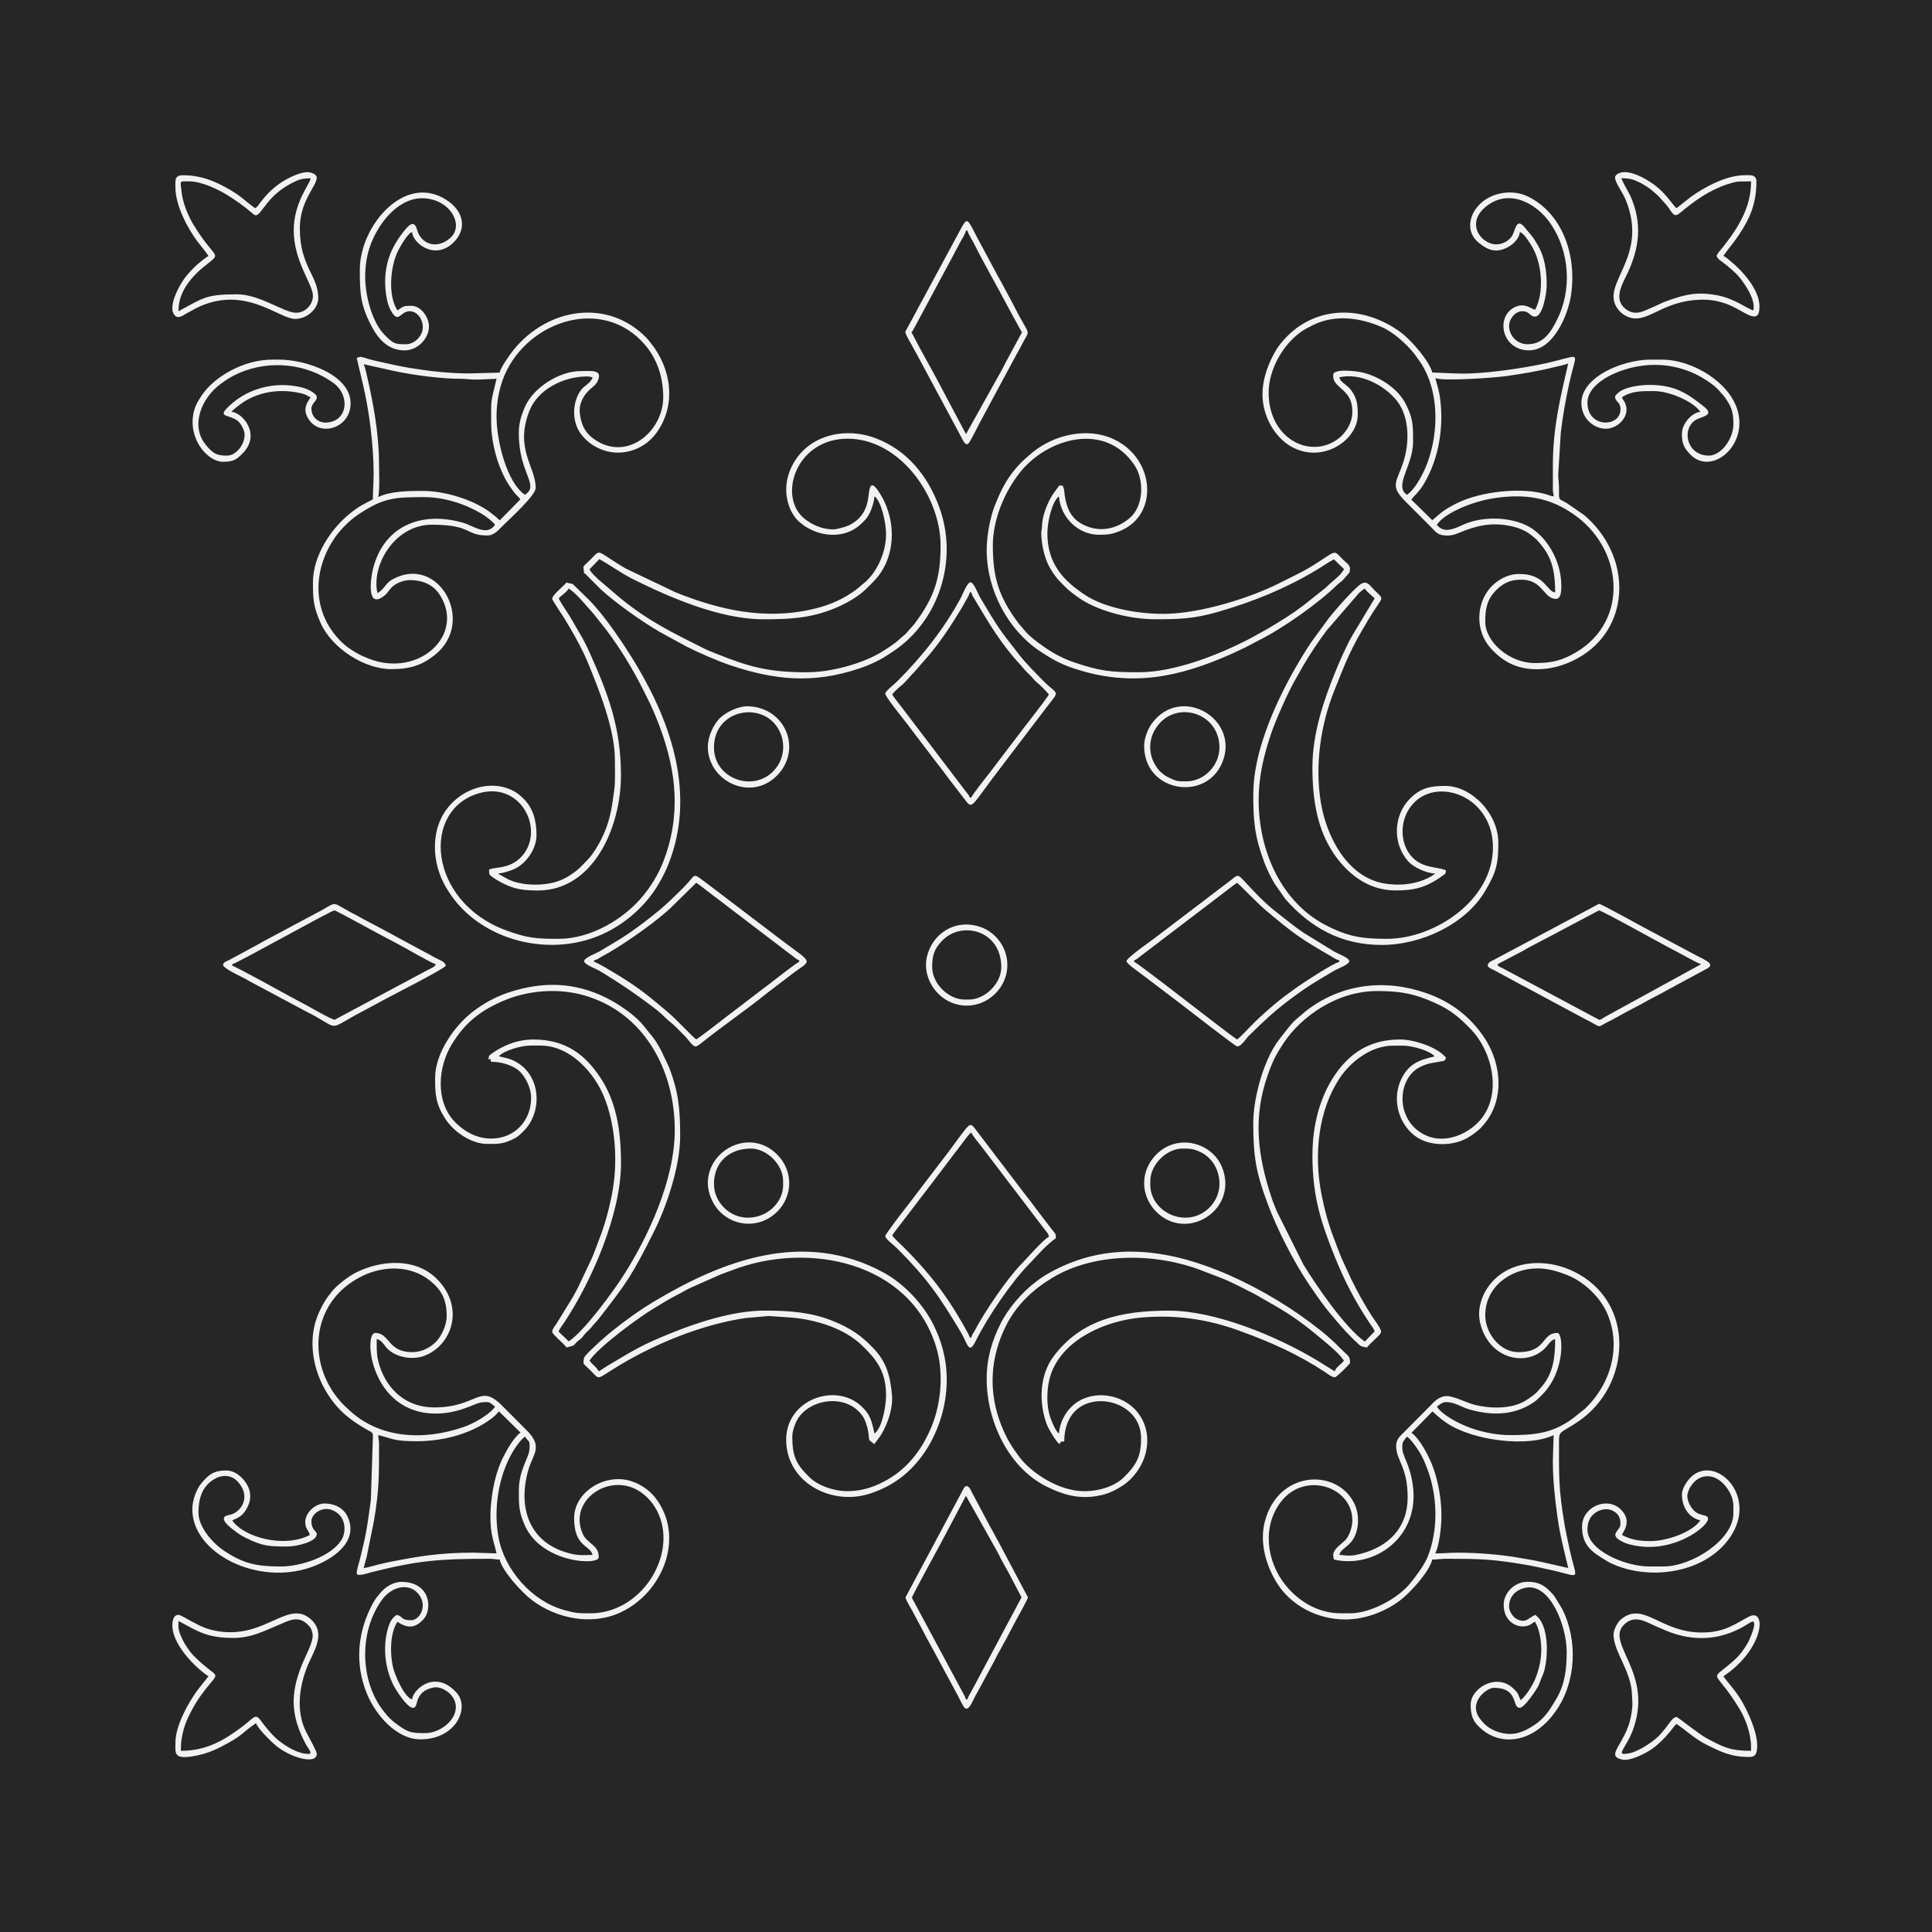 <svg xmlns="http://www.w3.org/2000/svg" viewBox="0 0 768 768"><defs><style>      .cls-1 {        fill: #f2f2f2;        fill-rule: evenodd;      }      .cls-2 {        fill: #262626;      }    </style></defs><g><g id="Layer_1"><g><rect class="cls-2" width="768" height="768"></rect><path class="cls-1" d="M141.81,625.44c0,1.52,4.98-.25,5.93-.49,18.84-4.7,27.05-5.31,46.9-5.31,1.86,0,2.23.3,3.97.3,1.07,4.59,8.71,13.03,13.04,16.28,9.35,7,23.37,10.2,35.11,4.7,16.94-7.94,25.7-30.2,13.71-45.59-2.36-3.03-6.09-5.53-9.84-6.65-10.37-3.11-22.41,4.55-22.41,14.77,0,11.65,6.39,10.63,7.33,14.66-4.27,0-5.61.51-10.8-1.11-14.67-4.57-18.9-18.15-14.73-32.67,1.86-6.48,6.01-9.11-.66-15.77l-9.92-9.93c-8.93-8.93-9.58.84-26.8.84-11.06,0-18.42-6.85-21.57-15.99-1.37-3.96-1.33-6.05-1.33-11.19,1.78.41,2.62,1.84,3.62,3.1,3.21,4.05,10.37,5.53,15.5,3.5,11.1-4.4,16.04-19.65,4.48-30.81-8.45-8.16-21.9-7.2-31.75-2.26-3.04,1.53-7.68,5.03-9.74,7.66-2.34,2.99-2.8,3.71-4.51,7.1-7.06,13.97-1.42,31.79,9.8,41.71,4.39,3.88,10.42,6.94,10.45,6.96.69.58.63.87.64,2.11l-.81,24.89c-1.01,7.36-1.6,12.47-3.43,19.78-.43,1.7-.68,2.99-1.15,4.65-.34,1.21-1.05,3.58-1.05,4.76M163.8,537.49c-9.78,0-8.81-7.63-14.66-7.63-4.75,0-2.06,32.06,24.13,32.06,5.53,0,10.16-1.45,14.7-3.32,2.06-.85,2.91-1.26,5.46-1.26,1.65,0,2.37,1.17,3.36,1.83-2.06,3.08-8.33,6.64-12.4,8.06-15.86,5.53-33.9,4.83-46.3-7.37l-1.27-1.17c-15.23-15.22-14.07-41.22,7.35-51.53,8.59-4.14,19.14-4.11,26.55,1.76,5.03,3.98,6.84,7.88,6.84,14.23,0,3.84-2.16,7.97-4.04,10.01-2.06,2.22-5.52,4.34-9.7,4.34ZM194.95,602.54c0,7.49,1.13,9.32,2.44,14.96l-9.16-.3c-13.09,0-21.69,1.39-33.52,3.74-1.61.32-3.33.74-4.96,1.15-1.43.36-3.75,1.1-5.19,1.22.34-1.47.85-3.03,1.23-4.58l2.92-14.49c2.08-12.36,1.96-18.31,1.96-30.41,0-1.7-.31-1.81-.31-3.36,5.85,1.36,5.71,2.44,15.27,2.44s18.98-2.35,26.47-6.81c2.12-1.26,4.93-3.2,6.2-5.1l8.63,8.48c-2.57,1.76-5.4,6.78-6.9,9.74-1.98,3.94-3.31,8.54-4.09,13.01-.51,2.9-1,7.14-1,10.3ZM587.97,522.22c0,5.14,2.46,9.84,5.07,12.64.04.04.1.11.15.16,6.32,6.56,16.6,6.59,22-.23.87-1.09,1.52-2.09,3.01-2.49,0,6.95-.66,13.61-5.43,19.01-1.07,1.21-1.67,2.09-2.99,3.12-1.4,1.08-2.03,1.55-3.62,2.49-5.44,3.23-13.71,3.08-19.91,1.53-3.65-.91-8.9-3.9-11.9-3.44-2.52.38-4.26,2.13-5.88,3.91l-10.67,10.71c-1.08,1.17-2.81,2.42-2.81,5.12,0,5.85,4.58,8.29,4.58,20.46s-7.66,19.64-18.75,22.48c-3.71.95-5.02.77-8.42.37.59-2.17,2.72-2.68,4.8-5.22,3.13-3.82,3.53-10.81.9-15.7-7.36-13.72-30.22-12.31-35.34,7.83-2.1,8.27.47,17.24,4.8,24.23,5.46,8.84,15.94,14.56,27.28,14.56,8.54,0,16.6-3.72,21.56-7.45,4.4-3.32,11.84-11.61,12.95-16.37,2.33,0,3.41-.3,5.8-.3,12.91,0,17.66.1,30.71,2.27,3.88.64,7,1.39,10.64,2.18,12.67,2.76,10.23,4.85,7.43-8.34-.66-3.1-1.46-6.55-2.02-9.89-2.4-14.29-2.18-19.04-2.18-32.94,0-4.34.69-3.13,7.7-7.88,21.08-14.28,23.04-47.73-2.09-59.72-12.59-6-28.49-3.89-35.13,8.45-1.13,2.11-2.24,5.37-2.24,8.45ZM590.41,522.84c0-11.44,10.24-18.63,20.77-18.63,4.55,0,8.73,1.41,11.96,2.7,6.28,2.51,12.55,8.32,15.43,14.5,6.27,13.46,1.79,28.68-8.37,38.46l-4.92,3.94c-8.06,5.95-15.09,6.67-25.09,6.67-6.01,0-12.59-1.6-16.84-3.32-3.87-1.56-9.87-4.55-12.17-7.98,1.02-.69,1.96-1.83,3.66-1.83,3.44,0,6.15,2.01,9.05,2.86,8.84,2.59,17.77,2.53,25.46-2.55,1.63-1.08,2.21-1.77,3.58-3.13,9.42-9.33,8.5-24.66,6.18-24.66-6.54,0-4.08,7.63-15.57,7.63-7.32,0-13.13-7.6-13.13-14.66ZM569.41,561.08c.86.55,2.08,2.17,5.85,4.7,10.08,6.77,31.87,9.72,42.33,4.7l-.31,10.08c0,8.19.87,15.39,1.85,22.58.98,7.15,2.73,13.62,4.26,20.17l-10.2-2.32c-3.54-.81-6.94-1.34-10.57-1.95-6.62-1.12-15.62-1.83-23.21-1.83-3.27,0-5.47.3-8.86.3,1.54-3.21,2.44-10.16,2.44-14.96,0-7.11-1.36-13.66-3.24-19.05-1.44-4.12-5.36-11.71-8.67-13.93l8.32-8.48ZM557.43,575.36c0-2.68.52-2.31,1.83-4.28,1.67,1.12,3.5,3.84,4.71,5.67,1.47,2.23,2.34,4.36,3.36,7.02,4.12,10.77,4.55,24.3.14,35.21-1.27,3.15-4.95,8.09-7.08,10.64-4.89,5.84-15.55,11.69-23.73,11.69h-3.66c-9.59,0-17.21-5.31-21.9-11.09-7.62-9.39-9.56-23.41-1.8-33.37,9.45-12.13,28.28-5.86,28.28,7.51,0,2.9-1.36,6.44-2.81,7.88l-2.92,2.58c-2.15,2.16-2.07,3.07-1.6,5.12,16.09,3.75,34.4-8.95,31.33-29.81-1.25-8.54-4.16-11.19-4.16-14.78ZM198.61,148.13l-11.91.31c-8.45,0-16.44-.96-23.78-2.18-3.75-.62-7.22-1.38-10.91-2.22-1.94-.44-3.33-.7-5.18-1.23-2.99-.85-3.37-1.35-5.02-.48l2.51,10.62c2.42,10.21,4.21,24.15,4.21,35.18,0,3.8-.31,6.52-.31,10.38-3.73,1.97-5.15,2.52-8.73,5.32-8.05,6.3-15.09,17.24-15.09,27.66,0,6.83.2,9.76,3.06,16.18,4.39,9.87,17.19,18.32,28.09,18.32,7.49,0,12.25-1.55,17.45-5.75,16.41-13.27,1.12-40.3-17.26-29.78-2.45,1.4-3.03,3.89-5.7,5.3-2.51-10.77,6.63-27.18,21.68-27.18,15.92,0,13.18,4.28,21.99,4.28,2.56,0,4.27-1.98,5.88-3.59,3.22-3.22,13.36-12.33,13.36-15.35,0-8.37-8.55-15.61-2.41-30.81,3.32-8.21,13.32-13.47,22.87-13.47,1.05,0,1.18.23,2.14.31-.54,2.33-3.35,3.29-4.76,5.32-3.51,5.08-3.5,12.98.57,17.8,1.97,2.33,3.88,3.85,6.73,5.18,7.94,3.72,17.45,1.05,22.63-5.87,8.51-11.35,6.01-26.17-2.06-36.07-.66-.81-1.09-1.43-1.81-2.16-15.46-15.63-39.08-11.78-52.67,4.91-1.47,1.81-5.1,6.94-5.59,9.07ZM144.56,144.78l11.98,2.67c7.5,1.61,18.79,3.15,26.5,3.12,2.45-.01,4.23.41,7.03.32l7.32-.32c-2.4,10.3-2.14,6.96-2.14,17.71,0,6.05,1.67,12.9,3.44,17.32,1.67,4.17,3.03,6.57,5.58,9.99.92,1.23,1.84,1.82,2.58,2.92l-8.17,8.32c-.74-.52-.78-.66-1.38-1.22-.54-.5-.95-.76-1.52-1.23-6.73-5.55-18.77-9.23-27.72-9.23-5.87,0-12.77.07-17.71,2.44.67-2.87.31-10.07.31-13.44,0-11.41-2.22-23.81-4.82-34.88-.34-1.44-.75-3.39-1.28-4.52ZM206.24,172.26c0,16.23,8.4,20.44,2.44,24.43-7.19-4.81-11.3-21.39-11.3-31.15,0-5.38,1-10.47,2.4-14.39,8.33-23.18,39.57-34.22,56.75-13.92,4.72,5.57,7.11,12.75,7.11,20.68,0,13.95-15.12,26.35-28.28,16.06-3.03-2.37-4.37-5.56-4.85-9.52-.49-4.01,1.43-7.4,4.2-9.83,1.46-1.28,2.41-1.77,3.17-3.88,1.43-3.95-3.37-3.22-7.22-3.22-8.05,0-18.72,6.37-22.12,14.52-1.28,3.06-2.31,6-2.31,10.21ZM162.88,230.59c5.23,0,9.38,1.9,11.9,5.81,10.33,16.01-8.37,33.22-28.18,25.43-3.55-1.4-4.86-2.15-7.79-4.12-3.63-2.44-7.24-6.88-9.22-10.93-5.39-11.02-3.11-23.52,3.55-33.11,2.19-3.15,5.84-6.82,9.04-8.98,10.08-6.82,14.57-7.08,26.51-7.08,8.06,0,16.46,2.85,22.73,6.59,1.59.95,4.45,3.05,5.36,4.41-3.18,4.75-8.71.35-12.64-.79-16.76-4.86-31.84,1.3-35.98,18.75-.8,3.38-2.65,16.38,5.01,9.89.55-.47.69-.77,1.13-1.32.4-.51.85-1.01,1.26-1.49,1.33-1.54,4.46-3.05,7.33-3.05ZM501.85,156.69c0,8.45,4.56,16.85,11.31,20.76,12.42,7.19,26.56-2.46,26.56-12.51,0-3.81-.14-6.38-2.52-9.7-.75-1.04-1.47-1.6-2.46-2.42-1.07-.89-1.96-1.38-2.35-2.84,8.69-2.02,18.53,3.6,23.08,9.59,4.99,6.56,4.8,16.84,2.3,24.35-2.6,7.85-5.42,9.09.95,15.46l9.77,9.77c2.49,2.49,2.94,3.74,6.95,3.74s6.62-2.83,14.52-4.11c6.42-1.04,14.28.41,18.51,3.76,2.45,1.94,2.64,2.11,4.58,4.58,4.1,5.22,5.15,10.73,5.15,18.37-3.44-.29-3.78-7.33-14.35-7.33-4.87,0-9.01,2.76-11.38,5.42-5.86,6.58-5.95,17.34,0,23.98,4.54,5.06,10.04,8.47,18.4,8.47,7.33,0,13.56-2.55,18.26-5.55,19.25-12.31,19.39-39.73.58-55.74l-6.87-4.73c-3.34-2.01-3.14-.62-3.11-5.74.01-2.31-.29-3.56-.32-5.49l1.02-16.72c.91-7.39,1.82-12.53,3.4-19.81,2.56-11.77,4.71-11.34-3.73-9.23-1.69.42-3.48.92-5.38,1.34-9.65,2.12-25.83,4.51-35.6,4.1l-9.77-.38c-1.07-4.43-8.34-12.86-12.44-15.9-15.36-11.4-35.38-10.9-47.63,4.15-.63.77-1.17,1.46-1.68,2.28-3.11,4.94-5.74,11.68-5.74,18.08ZM617.29,185.09v9.47c0,1.53.27,1.37.31,2.75-1.13-.09-1.58-.4-2.64-.72-9.75-2.98-23.95-1.26-32.66,2.07-2.64,1.01-4.66,2.09-6.94,3.44-2.99,1.77-4.92,3.95-6.01,4.68l-8.32-8.17c1.06-1.54,2.94-2.85,4.95-6.2,6.12-10.18,8.13-23.25,6.34-35.02-.37-2.44-1.19-4.73-1.75-7.11,2.87,1.38,24.05-.17,28.23-.78,6.25-.91,12.59-1.93,18.55-3.44,1.54-.39,4.93-1.05,6.05-1.59-3.21,13.77-6.11,25.62-6.11,40.62ZM529.95,149.05c0,2.02.58,2.86,1.75,4.06,2.3,2.37,5.88,4.05,5.88,10.6,0,4.8-2.99,8.84-5.88,10.91-11.06,7.96-27.4-.29-27.4-18.55,0-9.19,5.72-19.09,12.83-24.12,1.6-1.13,3.06-1.85,4.88-2.75,8.84-4.39,18.88-2.82,27.28.83,4.61,2,9.58,6.51,12.78,10.43.74.9,1.2,1.67,1.92,2.66,8.14,11.21,8.07,28,3.57,40.48-1.57,4.36-4.89,10.82-8.28,13.09-5.34-3.58,2.44-11.49,2.44-21.07,0-6.55.06-9.43-3.15-15.47-3.08-5.8-10.15-10.36-16.69-12.02-1.96-.5-11.92-1.9-11.92.93ZM571.17,208.6c3.41-5.09,14.92-9.24,21.41-10.34,13.39-2.28,23.91-.68,34.3,7.15,18.92,14.27,20.71,43.34-2.58,55.11-4.93,2.49-8.62,3.05-14.35,3.05-9.64,0-19.54-8.2-19.54-16.49,0-4.4.49-8.2,3.59-11.68,1.95-2.18,4.62-4.28,8.06-4.77,10.87-1.54,10.84,6.42,15.77,7.4,2.69.53,2.81-2.65,2.81-5.3,0-10.18-6.33-20.55-14.35-24.12-7.42-3.3-17.52-3.27-24.73,0-2.14.97-5.84,2.84-8.34,1.63-.88-.42-1.57-.93-2.04-1.63ZM392.22,548.18c0,16.6,8.56,35.19,23.82,42.76,6.37,3.16,12.42,5,19.95,3.76,2.54-.42,4.56-1.04,6.53-2.02,4.11-2.07,6.7-3.95,9.31-7.49,5.47-7.41,6.13-18.07-.89-25.17-6.38-6.45-18.05-7.54-24.9-.92-2.59,2.5-4.73,6.22-5.11,10.77-1.26-.92-2.56-4.14-3.24-5.93-2.04-5.38-1.67-13.34.4-18.6,5.23-13.33,21.67-20.3,35.24-21.56,13.67-1.27,26.47.54,39.1,5.12,12.77,4.63,23.32,9.31,34.59,16.71.89.59,2.64,2.07,3.72,1.84.75-.16,5.92-5.26,5.92-5.68,0-2.72-.72-2.7-2.67-4.66-5-5-7.36-7.06-13.25-11.48-10.72-8.04-24.12-15.65-36.73-20.68-22.17-8.84-44.67-11.1-66.24.68-1.54.84-2.85,1.62-4.17,2.55-.65.46-1.21.91-1.92,1.44-5.34,3.97-10.99,10.59-14.06,16.78-2.97,5.99-5.4,12.98-5.4,21.78ZM421.23,574.14c.31-.57-.19-.46.55-.93,1.41-.89-.23.34,1.28-.29,0-4.08,1.04-8.01,3.39-10.96,7.69-9.65,27.15-4.65,27.15,9.74,0,7.29-1.87,10.61-6.79,15.5-3.44,3.42-9.48,5.57-15.81,5.57-10.39,0-21.28-7.56-25.79-13.61-3.12-4.19-5.02-7.2-7.11-12.43-5.36-13.41-4.56-27.2,1.95-40.03,4.18-8.23,10.92-14.4,18.61-18.96,16.9-10.02,40.97-9.68,58.89-2.75l8.16,3.13c4.65,1.86,8.77,4.17,13.19,6.36l9.69,5.58c6.78,4.03,11.93,8.11,17.79,13.06,2.65,2.24,6.02,4.99,7.85,7.73-.95,1.42-3.22,2.6-3.66,4.28l-6.78-4.22c-16.28-9.8-40.67-19.91-59.19-19.91s-34.83,3.41-45.86,18.27c-5.47,7.38-5.85,17.99-2.74,26.66.71,1.98,3.83,7.26,5.24,8.2ZM312.52,194.55c0,3.52,1.07,7.52,2.92,10.21,1.55,2.25,1.69,2.18,3.26,3.46.46.37.71.61,1.21.93,7.22,4.7,16.73,4.87,22.78-1.24,1.65-1.66,2.13-2.11,3.24-4.4.73-1.51,1.56-4.31,1.72-6.22,2.72,2,4.58,10.67,4.58,14.96,0,7.8-4.01,15.91-9.16,19.85-1,.76-1.53,1.39-2.66,2.23-4.89,3.63-10.07,6.04-16.51,7.61-19.82,4.84-38.15.41-55.34-6.48l-19.64-9.37c-1.26-.7-2.42-1.42-3.63-2.18-8.2-5.18-6.64-5.42-10.4-1.66-3.6,3.6-3.03,2.49-2.8,4.62.18,1.72-.47,0,1.43,2.1l5.19,5.19c6.01,5.56,16.79,13.17,23.76,17.16l10.47,5.72c4.82,2.41,12.3,5.71,17.34,7.4,18.07,6.04,32.94,7.38,51.31,1.3,3.1-1.03,6.64-2.57,9.3-4.14,1.54-.91,2.72-1.71,4.1-2.62,18.03-11.94,26.27-36.21,18.28-57.67-4.59-12.33-12.72-22.35-25.13-27.09-9.56-3.66-21.17-2.5-28.66,4.68-3.45,3.3-6.94,9.02-6.94,15.66ZM331.15,210.43c-4.58,0-8.51-2.01-11.18-4.1-11.02-8.57-3.78-31.94,16.98-31.94s36.95,22.93,36.95,42.45c0,13.04-2.5,20.58-10.25,30.98-.97,1.3-1.81,1.97-2.84,3.27-1,1.26-2.13,1.92-3.33,3.09-1.63,1.59-5.14,3.83-7.16,5.06-7.63,4.63-19.96,8-29.57,8-15.25,0-22.86-2.13-35.77-7.29-1.83-.73-3.61-1.4-5.35-2.28-12.47-6.28-22-10.83-33.31-20.13l-8.24-7.02c-1.38-1.36-2.83-2.49-3.74-4.21l3.9-4.04c4.56,2.48,8.31,5.44,13.92,8.22,14.2,7.04,34.1,15.68,51.2,15.68,10.66,0,18.62-.4,28.14-4.23,4.31-1.73,9.01-4.31,12.4-7.45,1.18-1.09,2.22-2.2,3.36-3.36,8.73-8.83,9.46-23.44,2.84-34.45-4.85-8.06-4.36-1.27-5.22,2.75-.91,4.22-3.35,7.4-7.2,9.29-1.28.63-4.85,1.72-6.52,1.72ZM352.22,554.6c0,4.68-1.65,13.12-4.58,15.27-1.22-5.22-1.57-7.28-4.96-10.62-10.08-9.94-30.16-3.15-30.16,13.06,0,17.12,18.24,26.51,33.55,21.34,2.31-.78,3.88-1.43,6.04-2.51,15.37-7.64,24.23-25.75,24.23-42.65,0-8.8-2.32-15.91-5.29-21.89-4.08-8.21-11.66-16.3-19.85-20.76-31.59-17.21-63.9-4.81-91.19,11.52-5.82,3.49-11.88,7.85-17.16,12.15-.88.71-1.8,1.47-2.63,2.26-.96.91-1.61,1.3-2.6,2.29-1.41,1.43-3.76,3.44-4.9,4.87-.62.77-.49.51-.7,1.8-.29,1.81,0,1.32,2.85,4.18,3.9,3.9,1.72,3.58,11.78-2.42,14.4-8.59,32.63-16.06,49.85-18.56l8.98-.79,9.18.62c9.85.84,21.07,4.33,28.01,11.08,5.35,5.2,9.55,9.98,9.55,19.77ZM238,545.13c-1.06-2.01-2.53-2.59-3.66-4.28,3.79-5.66,20.2-17.56,25.44-20.67,3.36-1.99,6.31-3.92,9.88-5.69,1.83-.91,3.28-1.89,4.99-2.64l10.58-4.69c1.89-.85,3.75-1.44,5.73-2.21,30.2-11.67,70.67-3.47,81.14,30.37,3.05,9.87,2.13,21.88-1.56,31.19-3.59,9.05-9.27,16.8-17.73,21.66-4.27,2.45-9.49,4.59-15.87,4.59-5.99,0-11.97-2.45-15.05-5.42-5.46-5.28-6.94-8.57-6.94-16.27,0-2.09.96-4.73,1.72-6.22,4.44-8.72,19.75-11.38,26.25-1.9,1.11,1.62,1.8,4,2.19,6.06.18.96.27,2.71.49,3.5l2.03,1.61c.39-1.07.01-.14.58-.95.26-.36.39-.53.65-.88.48-.67.9-1.16,1.4-1.96,2.67-4.38,4.74-10.59,4.32-15.67-.63-7.56-2.25-13.52-7.62-18.95-2.34-2.36-4.22-4.16-7.08-6.06-2.8-1.86-5.53-3.24-8.87-4.57-8.52-3.41-16.99-4.1-27.05-4.1-12.56,0-27.09,4.9-36.3,8.6-13.02,5.22-15.33,6.94-26.1,13.3-1.35.8-2.24,1.53-3.57,2.23ZM392.22,218.68c0,16.04,8.63,31.79,21.01,40.07,4.55,3.04,8.05,5.09,13.54,6.92,22.75,7.6,41.68,3.67,62.87-5.77l5.6-2.64c1.99-1,3.52-1.92,5.4-2.85,9.19-4.53,23.8-14.88,30.91-21.92.88-.87,1.5-1.11,2.31-1.97l2.29-2.59c.58-.72.22-.21.33-.63.7-2.6-.82-3.06-2.64-4.88-3.78-3.78-2.3-3.83-10.37,1.39-2.28,1.48-4.86,2.99-7.37,4.23l-7.73,3.87c-11.31,5.71-31.39,12.11-45.91,12.11-11.69,0-23.94-2.79-31.02-7.45-8.86-5.82-15.09-12.56-15.09-24.61,0-4.47,1.88-12.68,4.58-14.66.71,8.53,7.75,15.27,15.88,15.27,3.82,0,5.46-.21,8.95-1.74,13.85-6.08,13.44-25.53.28-34.36-1.24-.83-2.38-1.46-3.73-2.07-10.3-4.62-23.28-1.52-31.67,5.28-7.51,6.09-11.28,11.36-15.15,21.19-1.75,4.45-3.27,11.74-3.27,17.8ZM459.1,246.16c9.72,0,15.64-.18,25.15-2.95,14.02-4.07,26.65-9.19,39-16.58,2.39-1.43,4.54-2.99,7-4.29l4.04,3.9c-1.32,2.4-3.69,4.08-5.64,5.8-.84.74-1.17,1.22-2.06,1.91l-8.51,6.76c-5.02,3.77-8.55,5.86-13.84,9.06l-7.27,4.03c-12.52,6.52-30.04,13.43-44.28,13.43-11.41,0-15.43-.44-26.15-4.08-2.75-.93-6.01-2.53-8.3-3.91-3.12-1.9-8.21-5.48-10.51-8.12l-2.81-3.3c-7.73-10.36-10.25-17.94-10.25-30.98,0-10.42,4.73-21.38,10.73-28.97,10.82-13.68,34.08-20.55,45.71-2.73,3.8,5.81,3.61,16.27-2.34,21.06-5.01,4.04-11.23,5.47-17.46,2.7-5.49-2.44-7.31-6.67-8.12-12.34-.09-.64-.09-1.31-.21-1.92-.14-.71-.32-.75-.52-1.61h-1.53c-.39,1.07-.01.14-.58.95l-2.04,2.84c-2.12,3.48-4,8.24-4.1,12.39-.04,1.5-.32,1.91-.29,3.04.1,3.54.89,7.61,2.21,10.93,1.05,2.64,3.22,5.97,5.18,7.95,3.52,3.56,2.91,3.13,7,6.13,7.55,5.55,20.64,8.9,30.8,8.9ZM498.19,315.48c0,11.17.59,17.04,4.32,27.13,1.16,3.14,2.61,6.07,4.29,8.84l4.15,5.93c9.84,11.19,22.03,18.25,38.24,18.25s33.46-8.5,41.06-21.24c4.42-7.41,5.36-10.65,5.36-19.37,0-11.7-10.77-22.6-21.07-22.6-5.86,0-9.76.76-13.97,4.96-6.65,6.63-7.2,17.76-.76,25.05,1.89,2.14,6.96,4.72,10.77,4.81l-1.46.98c-5.47,3.3-12.67,4.06-18.96,2.95-14.62-2.57-22.82-18.52-25.08-32.03-2.53-15.17.02-31.23,5.19-44.28,5.06-12.75,6.62-16.76,13.42-28.11,1.31-2.19,2.61-4.21,4.05-6.34,2.09-3.1,1.84-2.59-1.51-5.94-1.79-1.79-3-4.38-6.1-1.68-3.44,3.01-7.08,7.16-10.06,10.7-.86,1.02-1.54,1.81-2.32,2.87l-6.57,9c-8.73,13.15-22.96,38.91-22.96,60.1ZM521.7,304.8c0,13.7,2.14,25.06,8.38,34.37,4.76,7.11,12.94,14.79,24.6,14.79,7.21,0,11.2-.95,16.86-4.52.81-.51,1.15-.82,1.97-1.39,1.22-.85.96-.44,1.33-2.03-2.49-1.19-5.94-.98-9.43-2.48-9.51-4.07-10.62-18.55-2.11-25.55,10.32-8.49,30.17-.42,30.17,18.87,0,20.91-23.1,36.34-42.14,36.34-9.93,0-15.5-.85-24.43-5.49-17.58-9.13-26.56-29.55-26.56-49.48,0-10.39,2.32-18.68,4.92-26.53,1.67-5.04,6.96-17.05,9.86-21.9,1.03-1.71,1.73-3.16,2.75-4.89,2.98-5.07,6.02-9.64,9.51-14.31l12.88-14.91c.56-.49,1.67-1.4,2.21-1.76.54.81,1.18,1.34,1.91,2.06.66.66,1.66,1.36,2.06,1.9l-8.61,14.29c-2.24,3.68-5.58,11.24-7.31,15.59-3.93,9.84-8.81,23.33-8.81,37ZM498.19,446.19c0,13.75,1.1,19.93,5.76,32.42,3.82,10.25,10.18,22.65,16.23,31.71,2.19,3.27,4.35,6.38,6.72,9.47,1.15,1.51,2.3,2.85,3.57,4.36,3.08,3.67,6.24,7.18,9.78,10.38.98.89,1.78.81,3.14,1.13,1.05-1.56,4.97-4.65,5.52-5.81.61-1.3-2.45-4.89-3.75-6.96-3.57-5.71-5.16-8.67-8.08-14.51l-3.56-7.73c-1.23-2.75-2.05-5.28-3.17-8.13-2.14-5.45-3.76-11.33-5-17.59-3.23-16.28-1.2-33.67,7.17-46.33,4.12-6.24,12.23-12.94,21.26-12.94h3.97c3.95,0,11.01,2.21,12.52,4.28-5.99,1.4-10.36,2.83-13.34,9.26-4.22,9.12.04,20.12,8.25,23.93,5.41,2.51,12.96,2.13,18.02-.71,1.73-.97,4.93-3.27,6.01-4.68.76-1,1.54-1.73,2.3-2.89.76-1.14,1.43-2.34,1.96-3.53,4.12-9.24,2.14-20.19-3.11-28.34-5.53-8.6-13.48-14.76-23.34-18.19-16.69-5.82-33.66-3.64-47.32,6.66-1.4,1.05-2.3,2-3.66,3.06-.97.75-2.61,2.38-3.36,3.36-4.7,6.07-6.68,7.79-9.99,16.27-2.15,5.5-4.49,14.65-4.49,22.08ZM521.7,459.01c0,16.9,3.54,27.16,8.81,40.35,3.77,9.43,8.1,17.85,13.73,26.28.65.97,1.91,2.54,2.2,3.6l-3.9,4.04c-7.68-5.24-19.54-22.54-24.45-30.67l-10.48-20.97c-.75-1.83-1.51-3.6-2.21-5.73-5.42-16.41-7.42-31.61-1.5-48.45,1.99-5.66,3.36-8.31,6.37-12.86,6.87-10.38,21.07-20.64,37.08-20.64,7.59,0,12.96.64,19.64,3.27,8.32,3.27,12.02,6.02,17.7,11.92,8.79,9.13,12.66,26.48,3.21,36.66-5,5.38-13.75,8.84-21,5.57-11.58-5.22-11.79-20.38-4.15-26.14,1.45-1.1,3.74-2.12,5.7-2.54l5.45-.97c.43-.24.14-.01.5-.42.41-.48-.12.2.24-.37.03-.05.08-.16.11-.2.02-.04.06-.14.1-.2-2.93-4-12.39-7.33-18.32-7.33-11.89,0-20.07,5.33-26.14,14.47-5.88,8.84-8.67,19.99-8.67,31.33ZM172.96,428.47c0,6.61.23,10.29,3.99,16.17,3.28,5.15,10.28,10.09,16.78,10.09,3.94,0,5.98.09,9.67-1.63,2.45-1.14,2.99-1.73,4.76-3.49,7.69-7.64,7.07-22.68-3.94-27.98-1.98-.95-3.67-1.2-5.91-1.72,1.52-2.07,8.57-4.28,12.52-4.28h3.97c12.2,0,21.47,11.16,25.17,20.02,4.49,10.74,5.9,25.6,3.31,38.99-1.18,6.1-2.92,12.47-4.96,17.63-1.08,2.73-1.94,5.42-3.16,8.14l-5.39,11.4c-.68,1.37-1.31,2.41-2.04,3.77l-6.39,10.4c-.62.92-2.08,2.65-1.76,3.65.35,1.08,4.66,4.58,5.61,6,4.42-1.03,2.15-.73,5.02-2.92,1.24-.95,1.05-.86,1.96-2.01.6-.76,1.24-1.32,1.95-2.01.89-.88,1.07-1.2,1.85-2.13.73-.87,1.1-1.11,1.87-2.1,11.47-14.67,13.37-17.49,22.06-34.74,5.02-9.95,10.48-26.06,10.48-38.07,0-10.77-.63-17.5-4.4-27.36l-3.13-6.64c-3.01-5.6-3.58-5.44-6.82-9.67-3.29-4.29-10.03-8.83-14.96-11.3-12.64-6.32-25.39-6.67-39.05-2.1-5.29,1.77-9.63,4.26-13.74,7.33-7.41,5.55-15.31,16.65-15.31,26.53ZM194.03,421.15c1.54-.33.47-.66,1.22.92,4.38,0,8.94,1.6,11.23,3.73,2.22,2.06,4.65,6.46,4.65,10.62,0,8.93-6.4,16.18-15.88,16.18-6.33,0-11.26-3.34-14.44-6.63-7.84-8.13-6.73-21.72-1.27-30.75,5.4-8.94,11.94-13.94,21.81-17.89,9.26-3.7,20.84-4.51,30.72-1.7,23.91,6.8,36.16,29.57,36.16,53.62,0,19.91-10.75,42.75-20.52,57.96-4.04,6.3-15.34,21.81-21.62,26.02l-4.04-3.9c.35-1.12,1.52-2.55,2.15-3.49,11.09-16.62,22.66-43.34,22.66-63.46,0-13.85-2.16-24.96-8.3-34.14-5.79-8.66-13.34-15.02-26.51-15.02-6.28,0-12.13,2.32-16.82,5.78-1.46,1.07-.49.69-1.2,2.16ZM198,347.24c1.67-.04,4.67-1.04,6.03-1.61,5-2.08,9.24-8.06,9.24-13.66s-1.3-10.6-4.96-14.28c-1.49-1.5-2.86-2.68-4.91-3.64-10.33-4.83-23.29.96-28.21,11.61-3.1,6.7-2.9,14.81-.44,21.62.99,2.74,2.02,4.64,3.46,6.93,12.46,19.91,41.17,27.16,62.75,16.45,8.35-4.14,15.8-10.84,20.58-18.82,1.73-2.89,3.01-5.33,4.35-8.78,10.56-27.19,1.15-55.24-12.98-78.82-4.58-7.64-12.56-19.6-18.79-25.79l-6.18-6.05c-1.18-.81-1.3-.19-2.75-.89-.98,1.46-5.87,5.07-5.66,6.61.08.56,4.25,6.78,4.92,7.87.85,1.38,1.49,2.51,2.28,3.82,1.97,3.26,5.21,9.38,6.57,12.67,4.59,11.04,11.22,27.49,11.13,39.56-.03,3.67.21,8.41-.22,11.7-1.06,8.05-1.75,12.99-5.28,20.07-1.14,2.28-3.4,5.97-5.11,7.71-2.47,2.53-3.46,3.86-6.55,5.97-2.59,1.77-5.45,3.1-9.1,3.73-4.98.85-11.34.59-16.09-1.63l-3.54-1.96c-.6-.41-.18-.08-.53-.39ZM222.12,237.92c.81-1.22,2.63-1.96,3.97-3.97,3.46,2.31,6.82,6.76,9.69,9.85l5.27,6.64c5.82,7.78,10.53,15.56,14.86,24.23,2.2,4.4,3.14,6.15,5.04,10.84,7.09,17.61,10.13,35.05,3.81,53.99-2.18,6.54-5.06,11.57-8.96,16.39-7.57,9.38-20.89,17.31-33.69,17.31-8.97,0-12.51-.25-21.02-3.4-31.04-11.48-33.8-48.12-10.38-54.56,16.88-4.64,26.33,15.57,16.22,25.68-4.34,4.34-10.05,3.84-11.75,4.47-.86.31-.6-.02-.77.83,0,.05.07,1.15.1,1.22.43,1.01,4.36,3.16,5.4,3.69,4.73,2.38,8.17,2.85,13.95,2.85,21.79,0,32.98-24.75,32.98-45.81,0-19.34-5.35-32.79-12.22-48.25-.98-2.21-2.64-5.62-3.91-7.7l-4.16-7.14c-1.69-2.75-3.06-4.51-4.45-7.15ZM70.96,641.93c-2.16,0-2.44,2.67-2.44,4.27,0,7.17,8.35,16.14,14.35,20.15l-4.32,5.45c-3.68,4.99-8.81,14.24-8.81,20.81,0,4.26-1.11,7.29,8.84,5.17,3.33-.71,5.99-1.73,8.77-3.14,9.52-4.8,8.51-5.69,14.45-9.67.56,2.08,6.09,7.47,7.87,8.93,6.06,4.98,16.25,7.67,16.25,3.29,0-1.14-3.32-6.92-4.28-8.85-4.06-8.16-2.69-18.06.65-26.23,2.25-5.48,7.49-12.7,1.42-18.29-9.03-8.33-17.93,7.39-36.46,4.7-4.95-.72-7.33-1.98-11.21-4.06-.89-.47-4.4-2.54-5.09-2.54ZM70.96,644.38c8.07,4.27,11.27,6.72,21.99,6.72,7.14,0,12.42-2.97,17.97-5.23,3.45-1.4,7.46-3.95,11.28-.2,1.21,1.19,1.64,1.72,2.05,3.78.58,2.87-2.88,8.92-4.29,12.47-4.62,11.54-4.37,19.94,1.39,31.02,1.14,2.19,3.23,4.27,1.23,4.27-4.37,0-9.42-3.39-11.96-5.45-2.41-1.95-5.26-5.47-7.18-8.09-1.98-2.69-2.72-.59-7.21,2.76-7.34,5.48-14.23,9.55-24.34,9.55,0-3.72.42-5.99,1.22-8.86,1.16-4.18,4.39-9.91,6.85-13.3,8.14-11.25,7.8-4.76-3.11-15.77-1.25-1.27-3.31-4.24-4.12-5.95-1.68-3.51-2.01-4.55-1.75-7.72ZM68.52,122.89v-1c.28-4.24,3.82-10.02,5.28-11.83,2.72-3.35,5.47-5.93,9.07-8.34-1.32-1.98-2.87-3.73-4.37-5.71-3.85-5.11-8.77-14.34-8.77-21.47,0-2.71-.51-4.88,3.05-4.88,6.76,0,11.89,2.1,16.69,4.68,6.75,3.62,8.19,5.89,12.01,8.45.94-.63,1.46-1.57,2.13-2.45.58-.76,1.24-1.53,1.93-2.35,1.41-1.68,2.88-2.89,4.58-4.27,2.28-1.85,8.28-5.28,12.12-5.28,1.37,0,3.67.81,3.67,2.14,0,3.44-6.72,9.19-6.72,20.16,0,15.33,7.33,18.65,7.33,27.79,0,4.15-4.39,8.25-9.16,8.25-6.6,0-20.19-13.86-39.39-4.28l-4.14,2.27c-.54.32-.79.54-1.35.8-1.05.47-2.07.75-2.93-.12-.65-.66-.97-1.54-1.04-2.55ZM116.77,91.64c0,12.23,7.63,21.41,7.63,25.96,0,3.38-2.89,6.72-6.72,6.72-4.81,0-14.33-7.33-23.52-7.33-12.64,0-13.49,1.58-23.21,6.72,0-5.3,2.13-9.31,5.28-13.04,1.28-1.51,3.08-3.27,4.66-4.5.94-.73,1.65-1.35,2.54-2.05,4.6-3.63,1.25-1.78-6.85-15.36-1.16-1.94-2.68-5.29-3.36-7.63-.45-1.55-.82-2.92-.99-4.51-.53-5.06-1.19-4.53,3-4.53,4.98,0,11.49,3.25,14.68,5.18,3.3,1.99,7.01,4.59,9.96,7.14,1.51,1.31,2.01,2.08,4.2-.88.74-1,1.32-1.7,2-2.58,2.69-3.48,6.14-6.26,10.08-8.24,2.43-1.22,3.67-1.83,7.33-1.83-.19,2.28-6.72,9.37-6.72,20.77ZM642.02,70.57c0,2.06,2.97,5.78,4.24,8.89,9.41,23.21-10.42,33.27-3.25,43.25.96,1.34,1.91,2.16,3.47,2.94,8.26,4.09,13.59-6.53,30.65-6.53,4.01,0,7.92,1.05,10.79,2.34,6.2,2.79,11.5,7.98,11.5.41,0-6.71-6.65-14.14-11.7-18.23-.95-.77-1.6-1.38-2.65-1.93,1.62-2.42,3.7-4.65,6.23-8.43,4.43-6.61,6.9-12.51,6.9-21.2,0-2.84-2.72-2.44-4.58-2.44-7.36,0-16.1,4.74-21.55,8.68l-5.63,4.45c-1.15-.84-4.22-5.85-8.42-8.99-2.71-2.04-7.9-5.36-12.35-5.36-1.48,0-3.66.82-3.66,2.14ZM644.46,70.87c3.63,0,4.69.44,7.23,1.62,1.05.49,1.95,1.08,2.91,1.68,1.15.72,1.63,1.1,2.62,1.96,3.51,3.08,1.8,1.7,4.42,4.44,3.15,3.3,3.32,6.48,6.12,4.13,5.72-4.8,11.57-9.01,18.8-11.43,1.22-.41,3.02-.93,4.39-1.1l5.12-.08c0,7.09-2.2,12.25-4.79,16.89-1.96,3.52-4.19,6.45-6.64,9.55-1.07,1.35-1.47,1.58-2.31,3.18.75,1.42.94,1.41,2.23,2.36,2.41,1.77,5.41,4.28,7.2,6.54,2,2.52,6.21,8.58,5.23,12.79-2.28-.53-7.35-4.7-14.43-6.03-8.02-1.5-12.62-.33-19.88,2.25-2.14.76-3.86,1.76-5.73,2.52-3.51,1.42-6.9,3.78-10.87.58-4.2-3.38-1.94-8.45.02-12.34,5.04-9.99,6.9-19.53,2.91-30.29-1.37-3.7-2.75-5.21-4.54-9.21ZM641.41,649.87c0,6.63,7.08,14.43,7.33,23.82.07,2.75.42,3.26-.12,6.9-.33,2.23-.82,4.24-1.54,6.1-3.13,8.11-8.16,11.34-2.39,12.74,3.19.78,8.87-2.18,11.36-3.77,2.84-1.82,5.86-4.9,8.02-7.55.63-.77,1.72-2.34,2.37-2.82,4.08,2.73,6.95,5.79,12.32,8.45,4.89,2.42,9.17,4.68,16.39,4.68,2.32,0,2.95-.76,3.26-2.86.8-5.4-2.96-13.81-5.61-18.61-2.61-4.75-6.26-8.39-7.73-10.59,16.48-11.03,17.23-27.41,10.17-23.73-5.54,2.89-9.62,6.32-18.72,6.32-16.57,0-23.18-12.63-32.12-5.25-1.27,1.05-3,3.93-3,6.17ZM696.07,694.46v1.53c-8.25,0-10.98-1.46-17.61-4.99-3.45-1.84-11.41-8.45-12.01-8.45-1.47,0-2.89,2.53-4.4,4.45-.72.91-1.22,1.38-1.96,2.31-1.46,1.84-5.62,4.73-7.68,5.76-2.09,1.04-4.09,2.13-7.03,2.13-2.17,0,1.36-3.51,3.36-8.55,9.44-23.76-11.42-35.54-2.83-43.14,3.43-3.04,6.92-1.62,10.67.18,1.85.89,3.62,1.63,5.51,2.43,20.09,8.46,33.15-3.42,34.46-3.53,2.33-.19-1.18,7.3-1.49,7.92-.64,1.29-1.09,1.87-1.85,3.03-2.31,3.51-5.41,5.79-8.67,8.43-4.3,3.48-1.43,1.51,7.01,15.45,2.43,4.01,4.52,9.97,4.52,15.02ZM232.2,382.06c0,1.35,4.74,3.05,5.98,3.79q12.09,7.22,23.21,15.88c1.81,1.42,3.39,3.27,5.14,4.63,1.94,1.5,3.28,3.09,4.99,4.79.46.45.8.74,1.21,1.23,3.68,4.41,3.29,4.48,6.77,1.7,7.48-5.99,17.77-13.09,24.99-18.98l11.09-8.46c7.16-5.36,7.92-3.25-5.36-13.26l-27.75-21.11c-1.06-.79-1.74-1.3-2.79-2.09-4.69-3.5-2.87-2.42-8.15,2.8-2.85,2.82-7.07,7.02-10.13,9.41-1.93,1.51-3.51,2.86-5.46,4.32-7.81,5.83-9.66,6.73-17.75,11.56-1.24.74-5.98,2.45-5.98,3.79ZM236.17,381.75c1.19-.28,1.88-.8,2.88-1.4,1.04-.62,2-1.1,2.94-1.64,6.92-3.99,19.97-13.06,25.71-18.87l9.08-8.93c1.8,1.2,3.26,2.45,5.06,3.79l30.49,23.25c.95.75,1.73,1.29,2.62,1.96.74.55,1.82,1.58,2.75,1.83v.61c-.87.23-9.23,6.76-10.21,7.5-.94.71-1.45,1.17-2.4,1.88-.96.72-1.69,1.26-2.62,1.96-1.81,1.35-3.38,2.61-5.19,3.97-1.75,1.31-3.25,2.52-5.02,3.84-4.07,3.04-11.83,9.24-15.49,11.69-1.36-.91-8.03-8.1-11.21-10.78-7.49-6.3-11.51-9.75-20.54-15.19-1.58-.95-7.41-4.53-8.87-4.87v-.61ZM447.8,382.06c0,.96,4.09,3.76,5.02,4.45l16.67,12.65c1.87,1.43,21.58,16.8,22.29,16.8,1.24,0,2.03-1.18,2.98-2.21.57-.62.56-.75,1.08-1.37.41-.49.75-.78,1.21-1.23,5.27-5.22,9.61-9.27,15.58-13.73,7.81-5.83,9.66-6.73,17.75-11.56,1.24-.74,5.98-2.45,5.98-3.79s-4.74-3.05-5.98-3.79l-12.1-7.44c-3.88-2.6-7.45-5.57-11.11-8.44-4.74-3.73-8.41-7.68-12.41-12.01-2.85-3.09-2.68-2.74-5.69-.34-.93.75-1.87,1.4-2.79,2.1-1.88,1.41-3.63,2.8-5.54,4.23l-22.21,16.88c-1.51,1.13-10.73,7.59-10.73,8.81ZM450.85,381.75c.89-.24,1.79-1.11,2.57-1.7l33.11-25.21c1.81-1.36,3.35-2.66,5.23-3.93.69.46,8.38,8.4,11.21,10.78,11.44,9.62,13.8,11.3,26.34,18.55.97.56,1.78,1.21,3.07,1.51v.61c-2.52.59-14.39,8.34-16.62,9.95-3.69,2.67-6.65,4.75-10.19,7.83-3.71,3.24-5.74,4.99-9.15,8.56-1.13,1.18-3.49,3.72-4.66,4.5-3.56-2.38-11.2-8.48-15.14-11.43-2.26-1.69-24.55-19.09-25.78-19.41v-.61ZM351.91,275.78c0,1.17,7.37,10.23,8.2,11.34l12.66,16.65c1.54,1.88,2.79,3.63,4.22,5.55l6.37,8.28c3.12,4.09,2.39,3.54,11.12-8.11l21.11-27.75c5.93-7.86,5.26-4.95-.71-10.94-2.8-2.81-7.04-7.11-9.42-10.13-8.65-11.01-8.75-11.27-15.88-23.21-.74-1.24-2.45-5.98-3.79-5.98s-3.09,4.75-3.76,6.01c-6.7,12.45-15.41,23.38-25.32,33.31-1.47,1.47-4.81,3.96-4.81,4.96ZM354.66,276.09c.58-.86,1.28-1.44,2.05-2.22.93-.93,1.55-1.23,2.46-2.13,1.6-1.59,2.69-3.03,4.27-4.59l6.25-7.18c5.08-6.22,8.55-11.62,12.7-18.45.62-1.02,1.02-1.91,1.64-2.94.59-.98,1.19-1.93,1.47-3.11h.61c.28,1.19.8,1.88,1.4,2.88,5.69,9.51,10.37,17.64,18.38,26.21.85.91,1.18,1.5,2.14,2.45.77.76,1.42,1.35,2.14,2.13,1.13,1.23.82,1.19,2.25,2.33.99.78,3.89,3.66,4.54,4.63-2.99,4.46-7.93,10.47-11.43,15.14l-11.74,15.44c-.81,1.09-7.41,9.32-7.68,10.34h-.61c-.24-.89-1.11-1.79-1.7-2.57l-25.21-33.11c-1.36-1.82-2.66-3.35-3.93-5.23ZM351.91,491.38c0,1.12,3.42,3.55,4.81,4.96,11.79,11.89,16.55,18.7,25.29,33.34,2.66,4.45,3.07,9.04,5.83,3.43,4.76-9.66,14.63-24.1,21.86-31.27l4.73-5.04c.82-.83,4.5-4.3,5.27-4.5,0-1.77.21-1.44-1.45-3.43l-6.35-8.31c-.79-1.06-1.3-1.74-2.09-2.79-.8-1.06-1.35-1.7-2.14-2.75l-19.28-25.3c-3.24-4.16-2.06-4.22-11.34,8.16l-12.7,16.62c-1.46,1.96-2.74,3.68-4.23,5.54-1,1.25-8.2,10.56-8.2,11.34ZM354.66,491.08c1.12-1.67,2.5-3.34,3.8-5.06,1.39-1.86,2.57-3.32,3.97-5.19,2.64-3.52,5.2-6.79,7.81-10.21l7.76-10.25c1.39-1.86,2.57-3.32,3.97-5.19,1-1.32,3.01-4.26,4.14-5.02.26.98,2.95,4.21,3.71,5.15l11.74,15.44c1.35,1.8,2.53,3.27,3.84,5.02l9.9,13c.7.93,1.55,1.62,1.66,2.92-1.72.46-9.4,9.24-11.07,10.92-5.26,5.29-14.62,19.01-18.25,26.03-.55,1.06-1.23,1.75-1.53,3.05h-.61c-.38-1.65-5.43-9.89-6.35-11.36-5.88-9.38-12.29-16.9-19.99-24.6-1.29-1.29-3.6-3.31-4.5-4.66ZM591.33,383.89c.72,1.08,1.28,1.09,2.55,1.73l11.09,6.01c1.1.56,1.8.87,2.8,1.48l22.25,11.95c6.92,3.4,4.56,3.62,8.45,1.52,1.05-.57,1.8-.84,2.82-1.45l5.52-3.03c2.03-1.03,3.68-1.94,5.61-2.94.99-.51,1.7-1.02,2.74-1.53l5.61-2.95c1.13-.57,1.59-.96,2.74-1.53,1.14-.57,1.72-.86,2.78-1.5l12.51-6.73c3.25-1.98-1.65-3.48-6.74-6.32l-13.94-7.43c-2.89-1.42-21.48-11.87-22.5-11.88l-41.95,22.35c-1.28.64-2.01.83-2.33,2.25ZM595.3,383.28l10.02-5.25c3.68-2.24,11.01-5.79,15.12-8.09l15.17-8.04c1.19,0,25.96,13.91,30.33,16.09,2.04,1.02,8.82,4.95,10.29,5.29l-38.07,20.87c-.84.46-1.73,1.29-2.48,1.23l-38.13-20.37c-2.98-1.44-1.68-.67-2.24-1.73ZM359.85,131.95c.41,1.76,2,3.97,2.85,5.7.57,1.16.93,1.69,1.52,2.75l18.02,33.59c2.4,4.92,2.82,2.24,5.49-2.55.56-1.01.9-1.9,1.44-2.83l14.95-27.81c.51-.99,1.02-1.69,1.53-2.74,4.18-8.47,4.16-2.83-2.85-17l-4.48-8.35c-.52-1.05-1.02-1.76-1.53-2.74l-8.96-16.7c-3.25-6.57-3.46-6.51-5.52-2.98l-22.47,41.66ZM383.98,91.64h.61c.38,1.64,1.75,3.48,2.55,5.09,3.72,7.53,9.5,17.5,13.64,25.45l5.5,10.07c-.28.33,0-.1-.39.53-.18.3-.12.19-.33.59l-6,11.1c-.46.89-.79,1.69-1.34,2.62l-14.22,25.48-10.69-20.16c-3.15-6.06-7.11-12.74-10.18-18.83,0-.02-.28-.55-.31-.6-.37-.61-.16-.31-.51-.71.99-1.47,1.83-3.34,2.73-4.9l13.66-25.43c.93-1.87,1.75-3.17,2.64-4.99.81-1.64,2.27-3.65,2.65-5.29ZM88.67,183.56c4.1,0,5.23-.8,7.72-3.28,7.43-7.41.27-16.19-4.36-16.57.48-.72,2.77-2.48,3.62-3.1,6.5-4.77,15.13-6.17,23.19-4.46.68.14,1.61.34,2.4.66.98.39,1.3.85,2.25,1.11-1.7,2.53-3.06,4.64-1.14,8.16,4.4,8.03,17.02,4.24,17.02-5.72,0-11.38-17.75-17.41-28.4-17.41h-2.75c-11.66,0-23.31,7.09-27.98,14.17-1.44,2.18-2.69,4.06-3.31,7.08-2.15,10.5,5.66,19.37,11.74,19.37ZM97.23,172.87c0,3.85-3.33,8.25-7.02,8.25-4.2,0-5.64-.9-8.46-4.37-6.1-7.5-1.8-18.38,5.93-24.12,2.44-1.81,4.66-3.19,7.5-4.41,12.38-5.29,26.72-3.58,37.18,3.88,7.18,5.12,5.83,15.88-3.06,15.88-2.83,0-5.5-2.23-5.5-5.5,0-2.14,2.14-3.01,2.14-4.58s-3.79-3.29-5.43-3.74c-10.92-2.96-23.09.23-30.7,8.54-3.2,3.49,2.93,1.96,5.61,5.57.7.94,1.82,2.95,1.82,4.59ZM143.03,107.21c0,9.5.29,14.05,4.58,22.3,2.55,4.9,6.46,9.77,13.14,9.77,5.54,0,9.77-4.97,9.77-9.47,0-3.81-3.26-8.25-7.02-8.25-3.16,0-3.06.2-5.5,1.83-3.94-5.88-2.81-17.65.2-23.62.74-1.47,3.8-7.05,5.6-7.53.38,4.63,9.24,11.4,16.57,4.05,5.42-5.43,3.54-11.92-1.48-15.79-16.89-13.04-35.86,8.72-35.86,26.7ZM153.11,112.1c0,3.79.7,8.52,2.09,11.05,3.35,6.09,3.67.56,7.68.56,2.75,0,5.19,2.85,5.19,6.41,0,3.37-3.24,6.72-6.72,6.72-4.42,0-4.99-.21-8.48-3.74-4.77-4.82-7.71-15.15-7.71-23.14,0-4.42.71-8.39,1.79-11.65,2.85-8.59,10.71-19.5,20.81-19.5,11.07,0,17.18,10.8,11.05,15.94-5.61,4.7-11.56,1.91-12.99-3.31-1.15-4.21-3.17-2.37-6.14,1.59-3.64,4.86-6.58,10.75-6.58,19.07ZM594.69,99.58c4.09,0,9.15-3.57,9.47-7.33,1.65.44,3.91,4.21,4.76,5.62,4.19,6.93,4.93,18.44,1.34,25.22-1.59-.13-3.93-2.97-8.04-1.02-7.94,3.77-5.25,17.2,5.59,17.2,9.55,0,15.44-13.75,16.67-21.81,2.46-16.15-3.53-32.76-17.17-39.37-4.96-2.4-11.01-1.93-15.58.51-7.13,3.81-10.27,12.78-3.81,17.97,1.62,1.3,3.96,3.01,6.77,3.01ZM594.69,97.14c-5.74,0-12.67-8.47-3.5-15.41,8.84-6.68,19.58-1.1,25.31,7.34,7.54,11.11,8.35,26.25,2.52,37.89-2.48,4.96-5.41,9.88-11.81,9.88-4.41,0-7.33-3.68-7.33-7.33,0-2.76,2.5-5.8,5.19-5.8,3.26,0,2.78,2.14,5.19,2.14,2.94,0,4.58-9.13,4.58-12.52,0-5.43-.74-10.96-3.37-15.57-2.39-4.19-2.74-4.05-5.13-7.08-3.92-4.96-3.82,1.5-5.63,3.63-1.28,1.51-3.33,2.83-6.03,2.83ZM384.28,679.19c1.26,0,2.7-3.69,3.46-5.09.58-1.07.95-1.58,1.53-2.74l5.99-11.11c.54-.93.88-1.82,1.44-2.83.59-1.06.95-1.59,1.52-2.75.57-1.17.95-1.67,1.53-2.75l2.95-5.6c.73-1.48,5.96-10.68,5.92-11.35l-11.83-22.32c-.55-.94-1-1.72-1.51-2.76-.51-1.05-1.02-1.76-1.53-2.74l-7.42-13.95c-.8-1.63-.82-1.9-2.04-2.54-.93.49-.56.13-1.18.96l-23.16,43.37c-.04.65,2.3,4.69,2.83,5.58l2.98,5.57c1.03,2.03,1.94,3.68,2.94,5.61.51.99,1.02,1.7,1.53,2.74l10.48,19.45c.57,1.01.91,1.9,1.44,2.83.7,1.22,1.13,2.45,2.12,2.45ZM383.98,594.6l12.62,22.5c.53.95.8,1.69,1.33,2.64.98,1.76,1.88,3.47,2.83,5.11l5.32,10.13-20.21,37.86c-.55.89-1.02,1.59-1.28,2.69h-.61c-.29-1.22-1.73-3.47-2.54-5.09l-18.94-35.28c-.07-.71,11.98-22.41,13.34-25.19l8.14-15.37ZM638.36,170.43c4.78,0,10.02-5.06,7.59-10.34-.39-.84-.91-1.18-1.17-2.18,3.87-2.6,8.1-2.44,12.82-2.44,6.03,0,15.58,4.15,18.32,8.25-3.48.29-7.33,4.84-7.33,8.55s.52,5.46,3.27,8.33c9.47,9.89,27.03-6.85,16.15-23.18-5.33-7.99-17.07-14.47-27.37-14.47h-4.58c-11.73,0-30.78,8.07-26.93,20.51,1.25,4.05,5.18,6.97,9.21,6.97ZM642.02,157.6c0,2.31,2.14,1.88,2.14,5.19,0,7.12-13.13,7.53-13.13-2.75,0-5.3,5.66-9.25,9.87-11.2,12.32-5.71,26.35-5.06,37.65,2.47,1.94,1.29,3.84,2.7,5.27,4.5.58.73,1.02,1.02,1.58,1.78,2.72,3.8,3.66,5.74,3.66,11,0,5.9-4.91,12.52-9.77,12.52-8.43,0-10.91-9.71-5.82-13.76,2.5-1.98,8.74-1.88,3.73-5.84-6.33-5-11.33-8.5-21.43-8.5-3.48,0-8.55.68-11.41,2.33-.53.31-2.33,1.78-2.33,2.25ZM88.67,383.58c0,1.26,6.5,4.33,7.84,4.99,1.16.57,1.69.93,2.75,1.52l22.29,11.91c13.56,6.75,8.28,7.94,19.54,1.64l8.36-4.47c4.21-2.45,26.71-13.69,27.78-15.28-.42-1.81-2.51-2.18-4.98-3.57-1.06-.6-1.59-.95-2.75-1.52l-19.44-10.49c-1.97-.98-3.56-1.9-5.6-2.94-1.13-.57-1.59-.96-2.74-1.53-10.49-5.22-6.93-5.88-14.16-1.83l-22.5,12.01c-1.13.57-1.59.96-2.74,1.54l-11.1,6c-.93.51-2.54.9-2.54,2.04ZM92.34,383.28c2.35-.55,39.29-21.38,40.62-21.38.68,0,17.89,9.57,20.15,10.69,1.75.86,3.14,1.7,4.99,2.64,3.14,1.59,13.22,7.6,15.16,8.05-.32,1.21-2.28,1.7-4.59,3.04l-35.59,19.02c-.98.21-10.71-5.5-12.45-6.38l-5.18-2.76c-2.13-1.19-21.72-11.99-23.11-12.31v-.61ZM76.46,600.1c0,17.21,25.79,30.49,47.29,22.86,8.03-2.85,19.2-9.84,14.4-20.12-1.57-3.36-5.14-5.18-9.17-5.18-3.69,0-7.64,3.72-7.64,7.33,0,2.85,1.4,3.32,1.83,5.19-10.16,5.38-26.36.9-30.84-5.8,1.94-.93,3.76-1.49,5.26-3.9,1.29-2.08,2.13-4.14,1.82-6.84-.46-3.94-4.7-9.11-9.52-9.11s-6.92,1.59-9.85,5.12c-1.87,2.26-3.59,6.42-3.59,10.46ZM88.98,603.76c0,1.41,2.65,3.53,3.84,4.41,1.83,1.37,2.65,2.05,4.82,3.12,6.87,3.41,9.29,3.46,16.69,3.46,3.65,0,11.6-1.86,11.6-4.89,0-1.29-2.14-1.5-2.14-5.19,0-3.27,5.86-7.43,10.93-2.68,2.55,2.39,2.91,7.03,1.05,10.09-4,6.59-16.01,10.62-24.2,10.62-9.75,0-14.96-1.19-22.66-6.35-3.83-2.56-10.01-8.95-10.01-15.03,0-5.48,1.32-10.24,6.04-13.2,3.23-2.03,6.97-1.99,9.61.9,5.35,5.85,1.46,11.8-2.71,13.02-1.2.35-2.86.38-2.86,1.72ZM668.59,593.99c0,5.05,2.64,9.29,7.33,10.38-3.09,4.62-13.16,8.24-19.85,8.24-4.76,0-7.9-.64-11.3-2.44.31-1.18,4.33-5.49-.52-10.17-5.53-5.34-15.36-.91-15.36,6.81s4.04,10.21,10.21,13.92c2.05,1.24,5.71,2.52,8.17,3.13,14.76,3.63,32.18-.6,40.5-12.82,11.45-16.83-6.4-33.48-15.91-23.55-1.21,1.26-3.27,4.23-3.27,6.5ZM670.73,594.6c0-.93.75-2.76,1.15-3.43,1.98-3.28,5.27-5.23,9.28-3.95,3.73,1.19,7.89,6.48,7.89,11.35v3.05c0,10.4-16.36,21.07-27.79,21.07h-5.8c-9.28,0-24.43-6.33-24.43-14.66,0-2.01.51-3.75,1.42-4.99,2.1-2.85,6.08-3.97,8.96-2.34,2.24,1.27,2.75,2.97,2.75,5.19,0,2.8-5.37,4.09,1.31,7.23,1.5.71,3.4,1.09,5.31,1.41,15.07,2.53,28.19-7.72,28.19-10.78,0-1.92-2.96-.82-5.43-3.12-1.29-1.19-2.81-3.71-2.81-6.04ZM167.16,691.41c14.13,0,19.64-12.53,14.44-18.41-8.62-9.72-17.47-1.32-17.79,2.53-3.06-.82-6.98-9.69-7.72-13.35-1.03-5.17-1.11-12.97,1.91-17.49,4.11,2.75,7,2.56,10.32-.98,3.64-3.89,2.95-14.89-8.79-14.89-3.19,0-6.57,2.15-8.38,4.44-1.09,1.39-1.8,2.06-2.71,3.7-6.35,11.47-7.6,24.3-2.48,36.57,3.38,8.1,11.57,17.89,21.2,17.89ZM163.49,644.07c-4.42,0-3.05-1.5-5.8-2.14-1.89,1.26-2.73,2.85-3.47,5.38-2.15,7.33-1.17,15.87,2.15,22.51,1,2.01,5.51,9.06,7.74,9.06,1.2,0,1.36-1.22,1.66-2.31.35-1.26.76-2.07,1.38-2.9,1.19-1.61,3.29-2.53,5.38-2.89,3.22-.55,8.68,2.86,8.68,7.79,0,5.55-6.5,10.38-12.21,10.38s-6.86-.29-11.69-3.88c-2.43-1.81-4.42-4.13-6.15-6.68-7.19-10.58-7.91-26.13-2.22-37.59,1.09-2.19,2.52-4.64,4.1-6.29,3.85-4.03,9.29-4.77,12.54-1.69,4.98,4.73,1.47,11.24-2.08,11.24ZM597.74,637.96c0,7.15,6.3,9.94,10.39,7.95,1.08-.53,1.09-.95,2.13-1.23.26.96.6,1.07,1.04,2.31.32.92.55,1.84.72,2.64,1.39,6.43.51,12.14-1.71,17.69-.95,2.36-3.84,7.16-5.85,8.5-1.19-2.47-.65-2.65-3.28-4.97-6.47-5.72-16.57.21-16.57,6.8,0,4.5.98,7.1,5.01,10.26,6.61,5.18,15.32,4.45,22.04-.62,2.86-2.15,4.85-4.34,6.85-7.2,8.15-11.59,8.68-28.13,2.54-40.42l-3.25-5.3c-3.06-3.62-5.59-5.59-10.6-5.59-5.26,0-9.47,4.52-9.47,9.16ZM599.88,638.57c0-3.82,2.58-6.64,6.63-7.43,9.58-1.86,16.27,15.05,16.27,25.45,0,6.85-.67,12.92-4.14,18.76-2.38,4.01-4.36,7.51-8.8,10.44-4.58,3.01-8.76,4.57-14.58,2.6-3.04-1.02-5.17-2.74-6.99-5.22-4.83-6.61,2.84-12.23,5.5-12.23,10.23,0,7.02,7.94,10.38,7.94,1.82,0,6.31-6.79,7.32-8.56l2.26-5.68c1.83-6.12,2.07-19-3.47-22.71-2.81,1.35-3.48,3.01-6.36,2.09-2.57-.82-4.03-3.64-4.03-5.45ZM454.82,296.55c0,18.15,24.09,22.23,30.85,7.03,7.77-17.48-16.02-31.76-27.71-16.1-1.5,2-3.14,5.73-3.14,9.08ZM471.62,310.6c-3.23,0-3.86.05-6.82-1.42-.84-.42-1.26-.57-1.95-1.11-.56-.45-1.41-1.06-1.83-1.53-5.08-5.59-5.21-13.87.44-19.54,8.16-8.18,23.29-2.88,23.29,10.16,0,7.12-6.05,13.44-13.13,13.44ZM281.37,470.31c0,4.06,2.06,8.65,4.8,11.38,6.28,6.27,16.32,6.43,22.76,0,6.4-6.4,6.4-16.35,0-22.75-10.72-10.73-27.56-2-27.56,11.38ZM283.81,470.62c0-8.58,6.08-14.05,14.66-14.05,6.38,0,12.83,6.41,12.83,12.82v1.83c0,6.44-5.92,12.83-14.05,12.83-7.27,0-13.44-6.16-13.44-13.44ZM368.1,383.58c0,4.79,2.33,8.9,4.81,11.38,6.4,6.4,16.35,6.4,22.76,0,6.44-6.44,6.28-16.49,0-22.76-1.21-1.21-3.13-2.57-4.7-3.24-6.52-2.78-13.34-1.49-18.07,3.24-2.44,2.44-4.8,6.66-4.8,11.39ZM370.54,384.5c0-4.83.86-7.41,4.2-10.77,7.69-7.74,23.29-3.92,23.29,10.77,0,6.38-6.41,12.83-12.82,12.83h-1.83c-6.41,0-12.83-6.45-12.83-12.83ZM454.82,470.31c0,4.91,2.28,8.85,4.81,11.38,12.32,12.32,32.99-1.04,26.09-17.84-3.89-9.48-17.4-13.6-26.09-4.91-2.53,2.53-4.81,6.47-4.81,11.38ZM471.32,484.05c-8.13,0-14.05-6.39-14.05-12.83v-1.83c0-6.41,6.44-12.82,12.83-12.82,2.82,0,4.2.04,6.93,1.31,4.69,2.19,7.73,7,7.73,12.73,0,7.23-6.18,13.44-13.44,13.44ZM281.37,296.86c0,13.58,16.99,21.98,27.41,11.53,10.18-10.21,3.71-26.84-10.99-27.62-4.35-.23-9.16,2.39-11.47,4.55-2.72,2.55-4.95,7.56-4.95,11.54ZM283.81,297.16c0-15.55,20.05-18.81,26.07-6.52,2.19,4.47,1.9,9.89-.9,13.98-7.68,11.21-25.17,5.63-25.17-7.46ZM193.73,346.63l.09-.09s-.12.06-.09.09ZM206.24,592.77c0,5.56.01,8.2,2.35,13.53,6.6,15.05,29.41,16.13,29.41,12.73,0-3.72-2.14-4.45-4.66-6.94-1.13-1.12-1.44-1.67-2.02-3.17-4.83-12.6,10.39-23.19,22.09-16.59,3.83,2.16,6.79,5.75,8.51,9.81,7.02,16.56-7.07,39.18-27.27,39.18-4.77,0-5.69-.02-10.32-1.28-12.8-3.48-23.76-15.92-26.15-28.82-2.13-11.53.02-24.63,5.72-34.24,1.06-1.79,3.24-4.86,4.79-5.9,1.66,2.48,1.83,1.09,1.83,4.28,0,4.37-4.28,8.32-4.28,17.41Z"></path></g></g></g></svg>